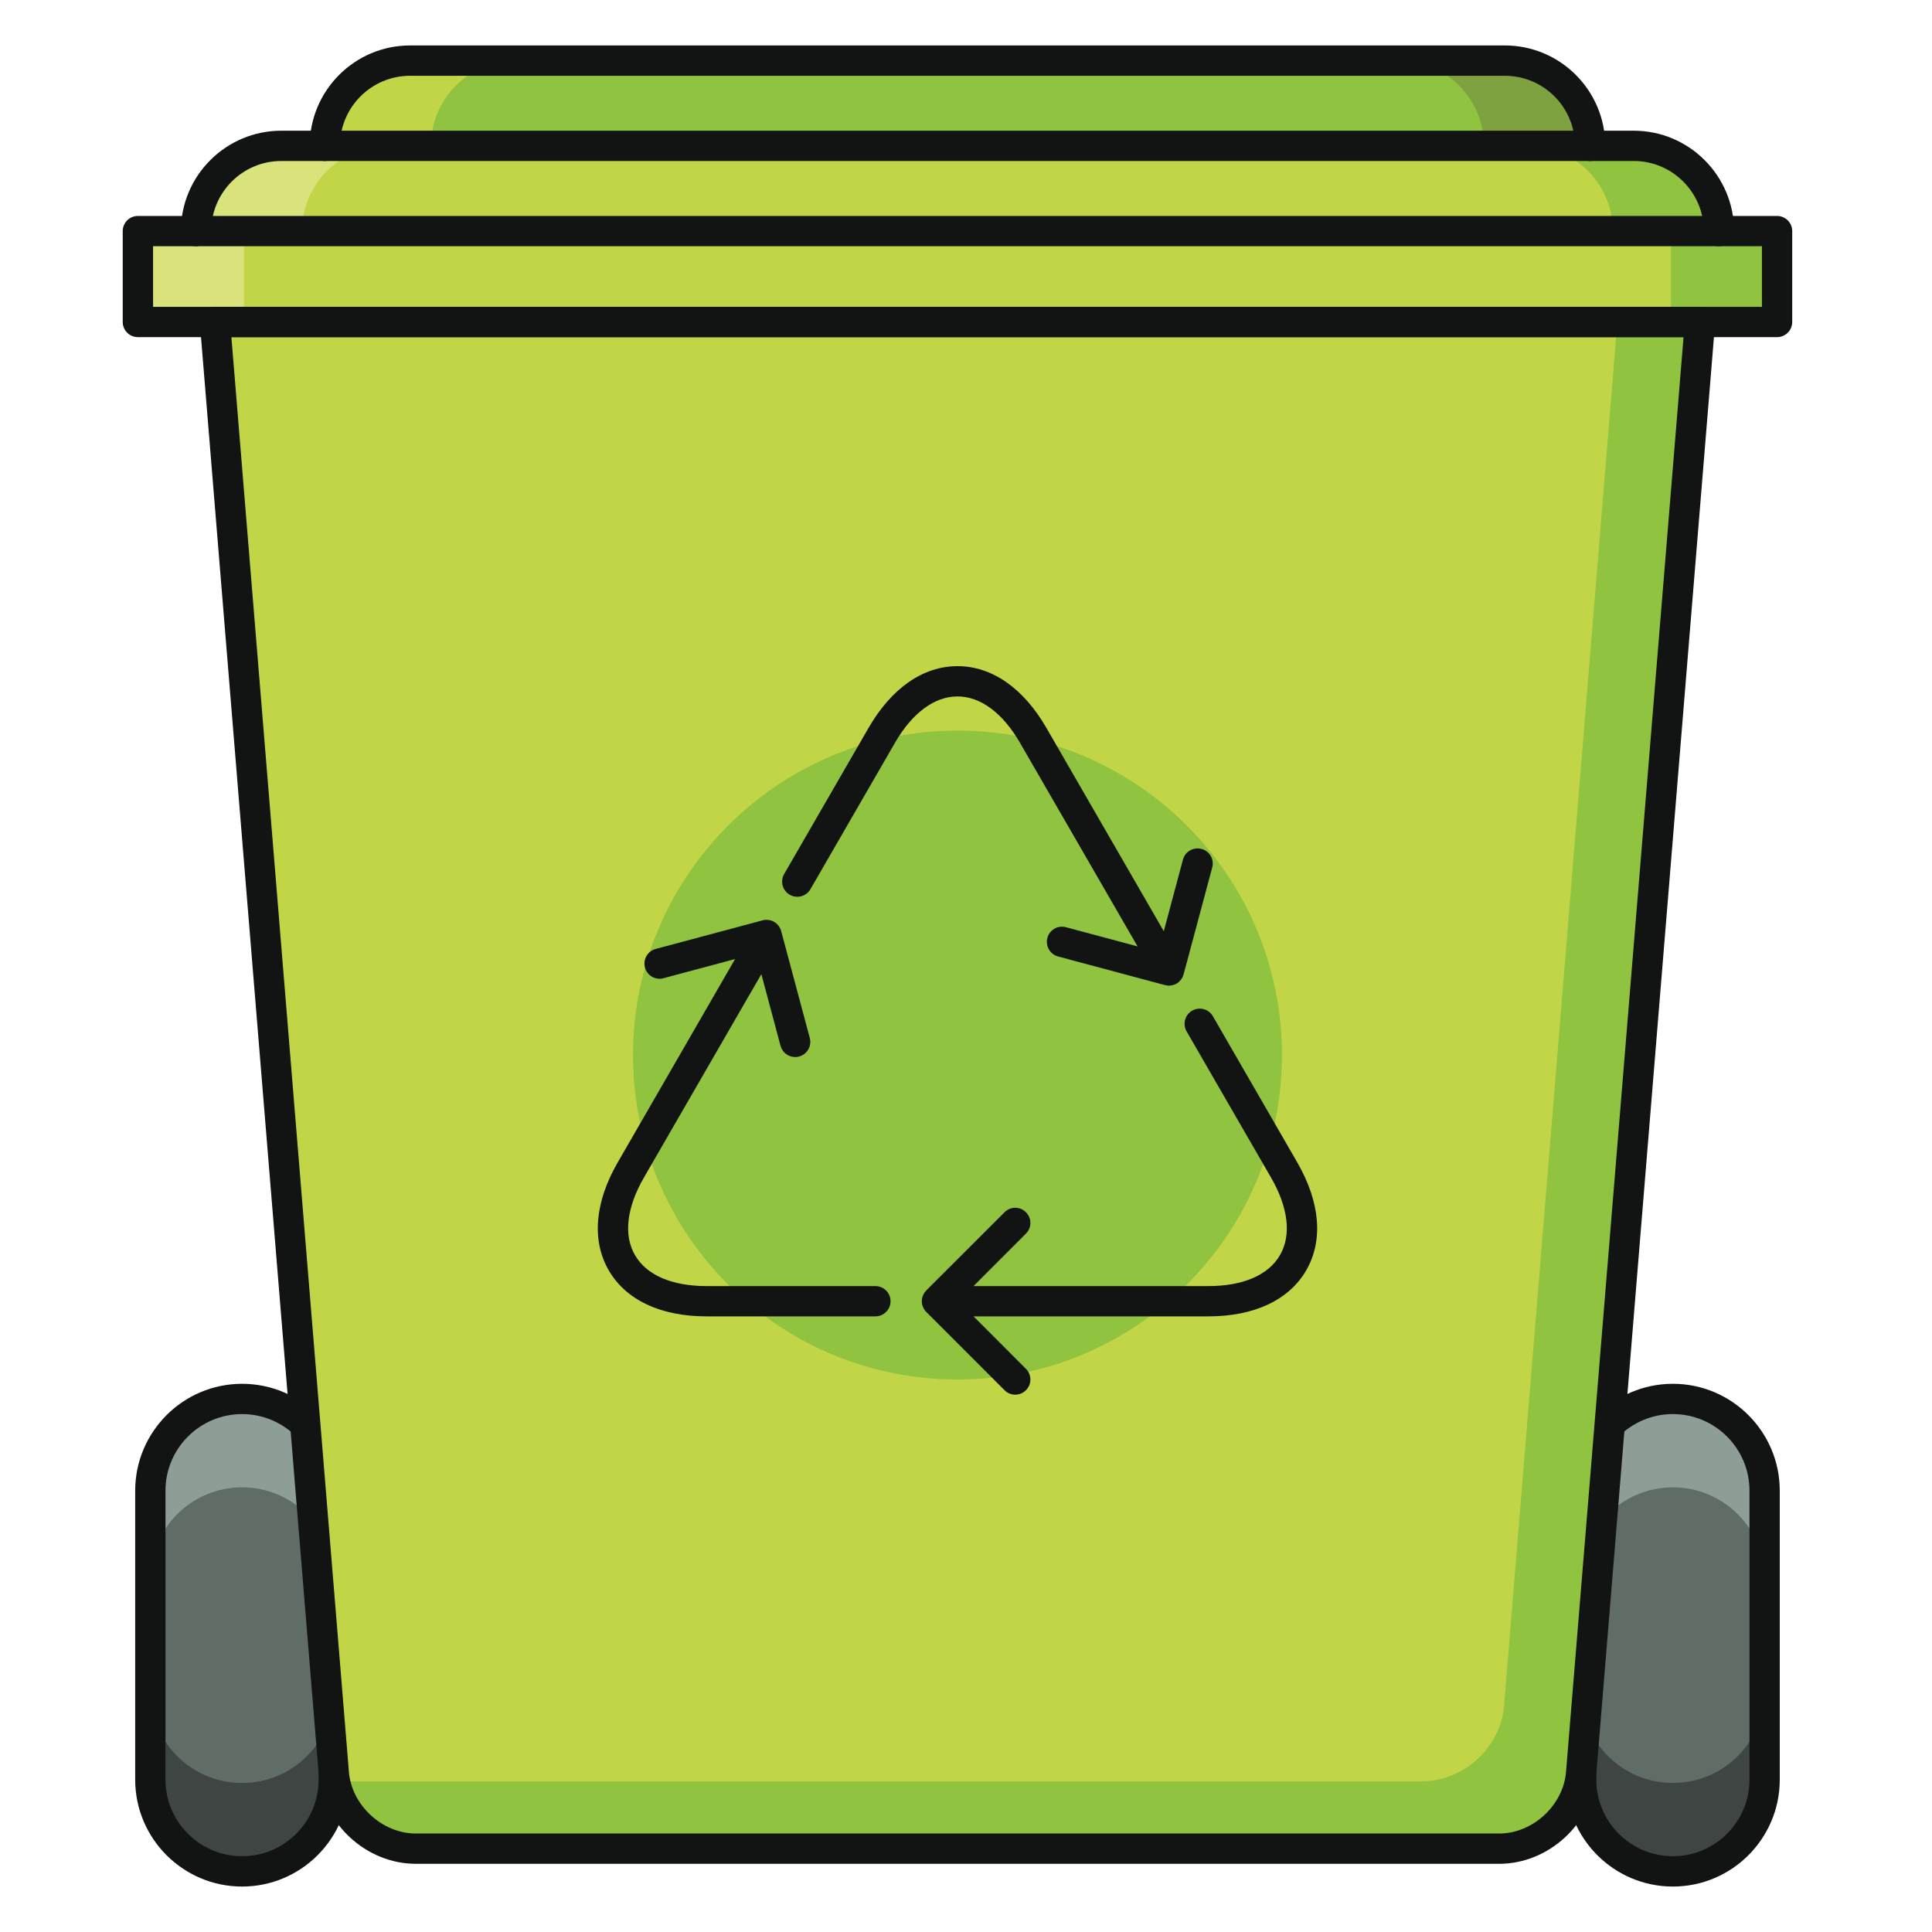 <?xml version="1.0" encoding="UTF-8"?>
<svg width="40px" height="40px" viewBox="0 0 40 40" version="1.1" xmlns="http://www.w3.org/2000/svg" xmlns:xlink="http://www.w3.org/1999/xlink">
    <title>Residuos</title>
    <g id="Residuos" stroke="none" stroke-width="1" fill="none" fill-rule="evenodd">
        <g id="Group" transform="translate(1, 0)">
            <g id="shutterstock_758131594" transform="translate(-0, 0)">
                <path d="M4.012,28.963 C2.963,28.963 2.112,29.814 2.112,30.863 L2.112,36.846 C2.112,37.895 2.963,38.745 4.012,38.745 C5.061,38.745 5.911,37.895 5.911,36.846 L5.911,30.863 C5.911,29.814 5.061,28.963 4.012,28.963" id="Fill-50" fill="#606C66"></path>
                <path d="M4.012,36.915 C2.963,36.915 2.112,36.065 2.112,35.016 L2.112,36.846 C2.112,37.895 2.963,38.745 4.012,38.745 C5.061,38.745 5.911,37.895 5.911,36.846 L5.911,35.016 C5.911,36.065 5.061,36.915 4.012,36.915" id="Fill-51" fill="#3E4542"></path>
                <path d="M4.012,30.794 C2.963,30.794 2.112,31.644 2.112,32.693 L2.112,30.863 C2.112,29.814 2.963,28.963 4.012,28.963 C5.061,28.963 5.911,29.814 5.911,30.863 L5.911,32.693 C5.911,31.644 5.061,30.794 4.012,30.794" id="Fill-52" fill="#8F9D97"></path>
                <path d="M33.635,28.963 C34.684,28.963 35.535,29.814 35.535,30.863 L35.535,36.846 C35.535,37.895 34.684,38.745 33.635,38.745 C32.586,38.745 31.736,37.895 31.736,36.846 L31.736,30.863 C31.736,29.814 32.586,28.963 33.635,28.963" id="Fill-53" fill="#606C66"></path>
                <path d="M33.635,36.915 C34.684,36.915 35.535,36.065 35.535,35.016 L35.535,36.846 C35.535,37.895 34.684,38.745 33.635,38.745 C32.586,38.745 31.736,37.895 31.736,36.846 L31.736,35.016 C31.736,36.065 32.586,36.915 33.635,36.915" id="Fill-54" fill="#3E4542"></path>
                <path d="M33.635,30.794 C34.684,30.794 35.535,31.644 35.535,32.693 L35.535,30.863 C35.535,29.814 34.684,28.963 33.635,28.963 C32.586,28.963 31.736,29.814 31.736,30.863 L31.736,32.693 C31.736,31.644 32.586,30.794 33.635,30.794" id="Fill-55" fill="#8F9D97"></path>
                <path d="M4.012,29.277 C3.138,29.277 2.426,29.988 2.426,30.863 L2.426,36.846 C2.426,37.72 3.138,38.431 4.012,38.431 C4.886,38.431 5.597,37.72 5.597,36.846 L5.597,30.863 C5.597,29.988 4.886,29.277 4.012,29.277 Z M4.012,39.059 C2.792,39.059 1.799,38.066 1.799,36.846 L1.799,30.863 C1.799,29.643 2.792,28.65 4.012,28.65 C5.232,28.65 6.225,29.643 6.225,30.863 L6.225,36.846 C6.225,38.066 5.232,39.059 4.012,39.059 L4.012,39.059 Z" id="Fill-56" fill="#121413"></path>
                <path d="M33.635,29.277 C32.761,29.277 32.05,29.988 32.05,30.863 L32.05,36.846 C32.05,37.72 32.761,38.431 33.635,38.431 C34.51,38.431 35.221,37.72 35.221,36.846 L35.221,30.863 C35.221,29.988 34.51,29.277 33.635,29.277 Z M33.635,39.059 C32.415,39.059 31.422,38.066 31.422,36.846 L31.422,30.863 C31.422,29.643 32.415,28.65 33.635,28.65 C34.856,28.65 35.848,29.643 35.848,30.863 L35.848,36.846 C35.848,38.066 34.856,39.059 33.635,39.059 L33.635,39.059 Z" id="Fill-57" fill="#121413"></path>
                <path d="M34.196,6.667 L31.736,36.711 C31.666,37.571 30.902,38.275 30.039,38.275 L7.608,38.275 C6.745,38.275 5.982,37.571 5.911,36.711 L3.451,6.667 L34.196,6.667" id="Fill-58" fill="#C1D547"></path>
                <path d="M32.486,6.667 L30.14,35.317 C30.069,36.177 29.306,36.88 28.443,36.88 L6.012,36.88 C5.986,36.88 5.96,36.878 5.934,36.877 C6.082,37.659 6.801,38.275 7.608,38.275 L30.039,38.275 C30.902,38.275 31.666,37.571 31.736,36.711 L34.196,6.667 L32.486,6.667" id="Fill-59" fill="#90C33F"></path>
                <polygon id="Fill-60" fill="#C1D547" points="1.855 6.667 35.792 6.667 35.792 4.784 1.855 4.784"></polygon>
                <polygon id="Fill-61" fill="#90C33F" points="33.596 6.667 35.792 6.667 35.792 4.784 33.596 4.784"></polygon>
                <polygon id="Fill-62" fill="#D9E27B" points="1.855 6.667 4.051 6.667 4.051 4.784 1.855 4.784"></polygon>
                <path d="M3.059,4.784 C3.059,3.81 3.849,3.02 4.824,3.02 L32.824,3.02 C33.798,3.02 34.588,3.81 34.588,4.784 L3.059,4.784" id="Fill-63" fill="#C1D547"></path>
                <path d="M32.824,3.02 L30.627,3.02 C31.602,3.02 32.392,3.81 32.392,4.784 L34.588,4.784 C34.588,3.81 33.798,3.02 32.824,3.02" id="Fill-64" fill="#90C33F"></path>
                <path d="M4.824,3.02 L7.02,3.02 C6.045,3.02 5.255,3.81 5.255,4.784 L3.059,4.784 C3.059,3.81 3.849,3.02 4.824,3.02" id="Fill-65" fill="#D9E27B"></path>
                <path d="M5.725,3.02 C5.725,2.045 6.516,1.255 7.49,1.255 L30.157,1.255 C31.132,1.255 31.922,2.045 31.922,3.02 L5.725,3.02" id="Fill-66" fill="#90C33F"></path>
                <path d="M30.157,1.255 L27.961,1.255 C28.936,1.255 29.725,2.045 29.725,3.02 L31.922,3.02 C31.922,2.045 31.132,1.255 30.157,1.255" id="Fill-67" fill="#7DA23F"></path>
                <path d="M7.49,1.255 L9.686,1.255 C8.712,1.255 7.922,2.045 7.922,3.02 L5.725,3.02 C5.725,2.045 6.516,1.255 7.49,1.255" id="Fill-68" fill="#C1D547"></path>
                <path d="M2.169,6.353 L35.479,6.353 L35.479,5.098 L2.169,5.098 L2.169,6.353 Z M35.792,6.98 L1.855,6.98 C1.682,6.98 1.541,6.84 1.541,6.667 L1.541,4.784 C1.541,4.611 1.682,4.471 1.855,4.471 L35.792,4.471 C35.965,4.471 36.106,4.611 36.106,4.784 L36.106,6.667 C36.106,6.84 35.965,6.98 35.792,6.98 L35.792,6.98 Z" id="Fill-69" fill="#121413"></path>
                <path d="M34.588,5.098 C34.415,5.098 34.275,4.957 34.275,4.784 C34.275,3.984 33.624,3.333 32.824,3.333 L4.824,3.333 C4.023,3.333 3.373,3.984 3.373,4.784 C3.373,4.957 3.232,5.098 3.059,5.098 C2.886,5.098 2.745,4.957 2.745,4.784 C2.745,3.638 3.677,2.706 4.824,2.706 L32.824,2.706 C33.97,2.706 34.902,3.638 34.902,4.784 C34.902,4.957 34.761,5.098 34.588,5.098" id="Fill-70" fill="#121413"></path>
                <path d="M31.922,3.333 C31.748,3.333 31.608,3.193 31.608,3.02 C31.608,2.219 30.957,1.569 30.157,1.569 L7.49,1.569 C6.69,1.569 6.039,2.219 6.039,3.02 C6.039,3.193 5.899,3.333 5.725,3.333 C5.552,3.333 5.412,3.193 5.412,3.02 C5.412,1.874 6.344,0.941 7.49,0.941 L30.157,0.941 C31.303,0.941 32.235,1.874 32.235,3.02 C32.235,3.193 32.095,3.333 31.922,3.333" id="Fill-71" fill="#121413"></path>
                <path d="M3.791,6.98 L6.224,36.685 C6.28,37.377 6.914,37.961 7.608,37.961 L30.039,37.961 C30.733,37.961 31.367,37.377 31.423,36.685 L33.856,6.98 L3.791,6.98 Z M30.039,38.588 L7.608,38.588 C6.584,38.588 5.682,37.758 5.599,36.737 L3.138,6.692 C3.131,6.605 3.161,6.519 3.22,6.454 C3.28,6.39 3.363,6.353 3.451,6.353 L34.196,6.353 C34.284,6.353 34.367,6.39 34.427,6.454 C34.486,6.519 34.516,6.605 34.509,6.692 L32.049,36.737 C31.965,37.758 31.064,38.588 30.039,38.588 L30.039,38.588 Z" id="Fill-72" fill="#121413"></path>
                <path d="M12.106,21.844 C12.106,18.134 15.114,15.126 18.824,15.126 C22.533,15.126 25.541,18.134 25.541,21.844 C25.541,25.554 22.533,28.561 18.824,28.561 C15.114,28.561 12.106,25.554 12.106,21.844" id="Fill-73" fill="#90C33F"></path>
                <path d="M25.859,24.067 L24.111,21.039 C24.024,20.889 23.832,20.838 23.682,20.925 C23.532,21.011 23.481,21.203 23.567,21.353 L25.315,24.38 C25.674,25.002 25.74,25.572 25.501,25.985 C25.263,26.399 24.736,26.627 24.018,26.627 L19.156,26.627 L20.241,25.541 C20.364,25.419 20.364,25.22 20.241,25.098 C20.119,24.975 19.92,24.975 19.798,25.098 L18.177,26.718 C18.163,26.733 18.149,26.749 18.138,26.766 L18.131,26.779 C18.123,26.792 18.115,26.806 18.109,26.82 L18.103,26.838 L18.091,26.878 C18.087,26.899 18.085,26.919 18.085,26.94 C18.085,26.961 18.087,26.982 18.091,27.003 L18.103,27.043 L18.109,27.061 C18.115,27.075 18.123,27.088 18.131,27.102 L18.138,27.115 C18.149,27.132 18.163,27.148 18.177,27.162 L19.798,28.783 C19.859,28.845 19.939,28.875 20.02,28.875 C20.1,28.875 20.18,28.845 20.241,28.783 C20.364,28.661 20.364,28.462 20.241,28.34 L19.156,27.254 L24.018,27.254 C24.97,27.254 25.689,26.915 26.045,26.299 C26.4,25.683 26.334,24.891 25.859,24.067" id="Fill-74" fill="#121413"></path>
                <path d="M17.124,26.627 L13.629,26.627 C12.911,26.627 12.384,26.399 12.146,25.985 C11.907,25.572 11.973,25.002 12.332,24.38 L14.763,20.169 L15.16,21.652 C15.198,21.793 15.325,21.885 15.463,21.885 C15.49,21.885 15.517,21.882 15.545,21.874 C15.712,21.829 15.811,21.657 15.766,21.49 L15.173,19.276 C15.163,19.238 15.146,19.205 15.125,19.175 L15.12,19.167 C15.109,19.153 15.096,19.14 15.083,19.127 L15.078,19.122 C15.046,19.094 15.009,19.073 14.97,19.06 L14.956,19.056 C14.941,19.052 14.926,19.048 14.91,19.046 L14.884,19.045 L14.85,19.044 C14.828,19.045 14.807,19.049 14.787,19.055 L12.575,19.647 C12.407,19.692 12.308,19.864 12.353,20.032 C12.398,20.199 12.57,20.298 12.737,20.253 L14.219,19.856 L11.789,24.067 C11.313,24.891 11.247,25.683 11.602,26.299 C11.958,26.915 12.677,27.254 13.629,27.254 L17.124,27.254 C17.297,27.254 17.438,27.114 17.438,26.94 C17.438,26.767 17.297,26.627 17.124,26.627" id="Fill-75" fill="#121413"></path>
                <path d="M23.876,17.576 C23.708,17.531 23.537,17.63 23.492,17.797 L23.095,19.28 L20.664,15.069 C20.188,14.245 19.535,13.792 18.824,13.792 C18.112,13.792 17.459,14.245 16.983,15.069 L15.235,18.096 C15.149,18.246 15.2,18.438 15.35,18.525 C15.5,18.611 15.692,18.56 15.779,18.41 L17.527,15.383 C17.885,14.761 18.346,14.419 18.824,14.419 C19.301,14.419 19.762,14.761 20.12,15.383 L22.552,19.594 L21.069,19.197 C20.901,19.151 20.729,19.251 20.685,19.418 C20.64,19.586 20.739,19.758 20.906,19.803 L23.121,20.396 L23.122,20.396 L23.131,20.397 C23.154,20.403 23.178,20.407 23.202,20.407 C23.225,20.407 23.248,20.403 23.27,20.397 L23.282,20.396 C23.309,20.389 23.334,20.379 23.359,20.365 C23.377,20.354 23.394,20.341 23.41,20.328 L23.423,20.313 L23.451,20.283 L23.466,20.26 L23.483,20.231 L23.498,20.191 L23.505,20.174 L24.098,17.96 C24.143,17.792 24.044,17.62 23.876,17.576" id="Fill-76" fill="#121413"></path>
            </g>
        </g>
    </g>
</svg>